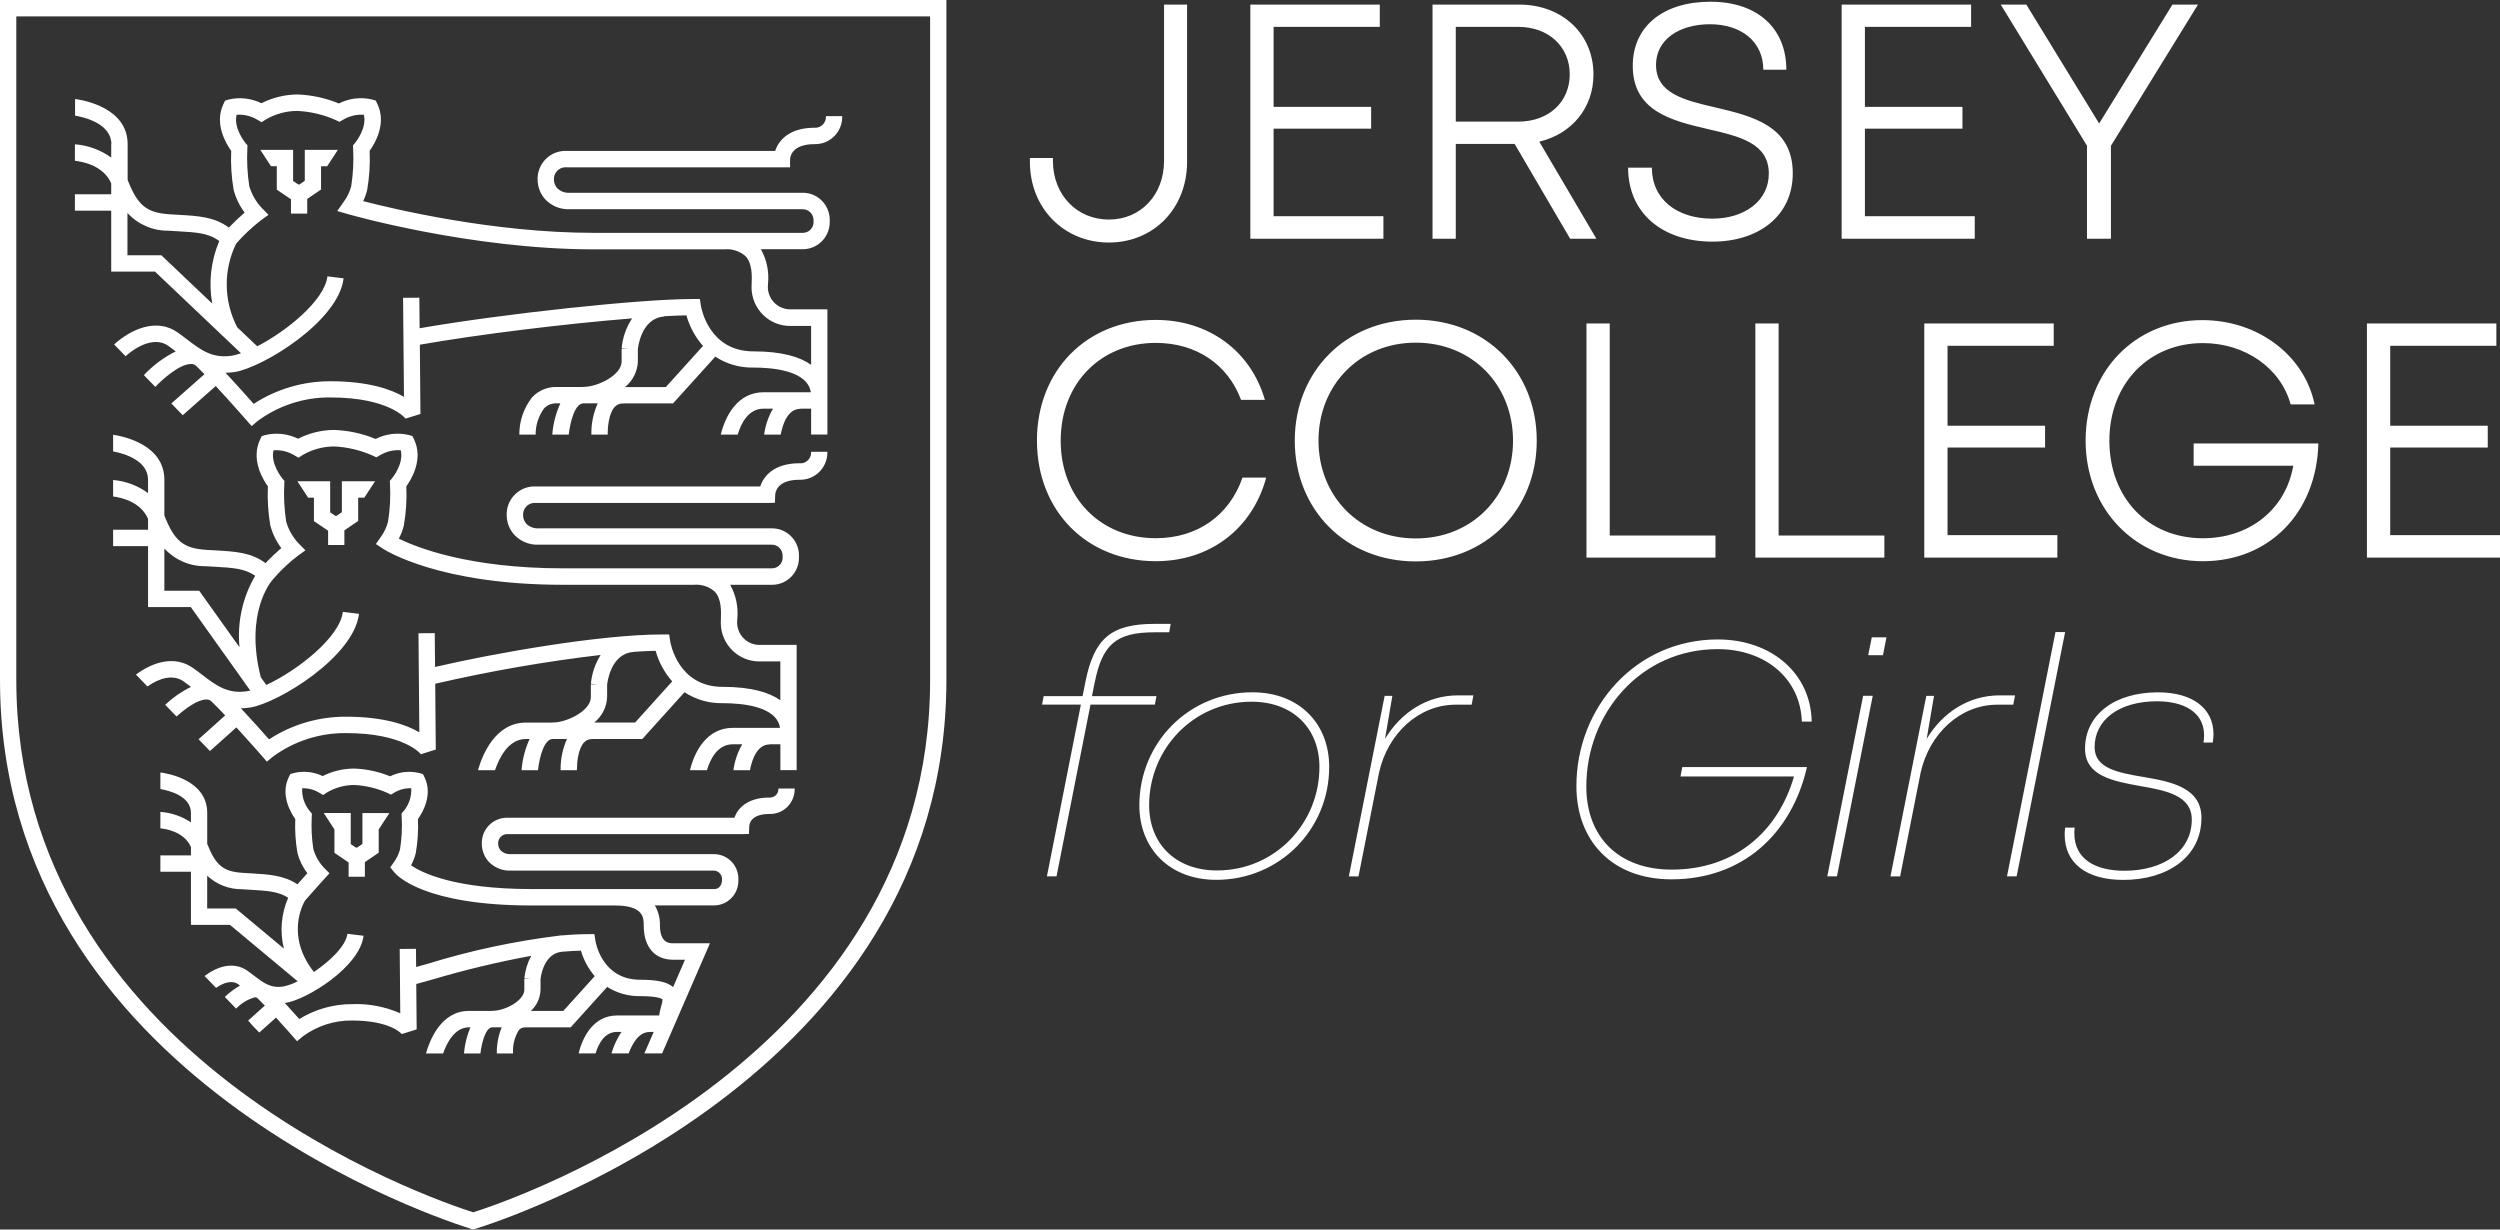 <svg xmlns="http://www.w3.org/2000/svg" width="244" height="120" viewBox="0 0 244 120" fill="none"><rect x="0" y="0" width="244" height="120" fill="#333333" stroke="none"/><g clip-path="url(#clip0_305_2622)"><path d="M201.513 81.463C201.513 81.232 201.52 81.004 201.562 80.772H202.487C202.467 80.961 202.454 81.144 202.454 81.317C202.454 83.865 204.53 84.986 207.33 84.986C211.168 84.986 213.917 83.066 213.917 79.99C213.917 77.66 211.459 77.158 208.908 76.722C206.247 76.24 203.499 75.748 203.499 73.072C203.499 69.781 206.357 67.572 210.619 67.572C213.949 67.572 216.038 69.103 216.038 71.664C216.038 71.915 216.005 72.189 215.967 72.472H215.061C215.097 72.228 215.12 71.99 215.12 71.775C215.12 69.458 213.076 68.445 210.528 68.445C206.79 68.445 204.433 70.283 204.433 72.922C204.433 75.001 206.716 75.412 209.235 75.839C211.902 76.288 214.861 76.875 214.861 79.817C214.861 83.624 211.569 85.879 207.227 85.879C203.618 85.879 201.513 84.23 201.513 81.466M200.618 61.69H201.556L196.822 85.533H195.881L200.615 61.69H200.618ZM196.67 67.865L196.495 68.777H194.937C191.338 68.777 188.315 71.573 187.458 75.399L185.45 85.536H184.509L188.008 67.914H188.761L188.043 72.111C189.611 69.523 192.156 67.868 195.166 67.868H196.67V67.865ZM182.682 62.205H184.121L183.775 63.948H182.336L182.686 62.205H182.682ZM181.842 67.91H182.779L179.284 85.533H178.343L181.842 67.91ZM164.191 74.864H176.361C174.867 81.372 170.095 85.823 163.133 85.823C157.375 85.823 153.857 82.099 153.857 76.725C153.857 69.005 159.674 62.41 167.657 62.41C172.93 62.41 176.749 65.766 176.82 70.429H175.86C175.721 66.275 172.358 63.355 167.634 63.355C160.136 63.355 154.824 69.615 154.824 76.771C154.824 81.678 157.973 84.875 163.159 84.875C169.306 84.875 173.529 81.186 175.094 75.783H164.016L164.191 74.864ZM143.807 67.865L143.633 68.777H142.074C138.476 68.777 135.452 71.573 134.596 75.399L132.588 85.536H131.647L135.142 67.914H135.895L135.178 72.111C136.746 69.523 139.29 67.868 142.301 67.868H143.804L143.807 67.865ZM128.776 74.861C128.776 71.075 126.182 68.487 122.157 68.487C116.482 68.487 112.156 73.088 112.156 78.582C112.156 82.369 114.749 84.956 118.778 84.956C124.459 84.956 128.776 80.349 128.776 74.861ZM111.202 78.596C111.202 72.489 116.036 67.568 122.231 67.568C126.774 67.568 129.729 70.586 129.729 74.845C129.729 80.951 124.895 85.872 118.7 85.872C114.183 85.872 111.202 82.855 111.202 78.596ZM106.85 66.568L106.575 67.94H112.871L112.715 68.767H106.433L103.115 85.533H102.178L105.495 68.767H101.706L101.861 67.94H105.66L105.941 66.529C106.789 62.302 108.444 60.891 112.686 60.891H114.258L114.112 61.712H112.664C108.929 61.712 107.594 62.908 106.853 66.571M206.027 14.217V23.299H203.69V14.221L195.276 0.45H197.772L204.876 12.054L212.028 0.45H214.521L206.034 14.217H206.027ZM192.735 21.103V23.299H179.746V0.45H192.379V2.623H182.016V10.428H191.535V12.556H182.016V21.103H192.735ZM158.907 16.362H161.222C161.222 19.448 163.664 21.341 167.12 21.341C170.26 21.341 172.636 19.611 172.636 16.942C172.636 13.967 169.791 13.315 166.703 12.601C163.195 11.783 159.357 10.874 159.357 6.42C159.357 2.565 162.335 0.169 166.936 0.169C171.537 0.169 174.347 2.763 174.347 6.807H172.099C172.099 4.044 169.927 2.366 166.891 2.366C163.854 2.366 161.627 3.891 161.627 6.328C161.627 9.144 164.423 9.792 167.469 10.496C171.042 11.347 174.974 12.279 174.974 16.919C174.974 21.096 171.611 23.583 167.143 23.583C162.218 23.583 158.904 20.774 158.904 16.362M142.084 11.871H148.182C151.173 11.871 153.207 9.939 153.207 7.254C153.207 4.569 151.163 2.623 148.182 2.623H142.084V11.871ZM147.82 14.045H142.084V23.299H139.814V0.45H148.295C152.454 0.45 155.522 3.298 155.522 7.273C155.522 10.555 153.372 13.087 150.235 13.826L155.807 23.299H153.246L147.827 14.045H147.82ZM135.022 21.103V23.299H122.034V0.45H134.667V2.623H124.304V10.428H133.823V12.556H124.304V21.103H135.022ZM100.519 15.801V15.42H102.766V15.71C102.766 19.005 105.098 21.429 108.227 21.429C111.357 21.429 113.611 18.995 113.611 15.71V0.45H115.858V15.801C115.858 20.34 112.599 23.671 108.227 23.671C103.856 23.671 100.519 20.337 100.519 15.801ZM244 52.227V54.423H231.012V31.573H243.644V33.747H233.285V41.551H242.804V43.679H233.285V52.227H244ZM226.271 43.282C226.103 50.037 221.476 54.775 215 54.775C208.523 54.775 203.557 49.799 203.557 43.008C203.557 36.217 208.394 31.244 214.955 31.244C220.361 31.244 224.91 34.662 225.906 39.472H223.568C222.598 35.92 219.116 33.486 215.003 33.486C209.704 33.486 205.875 37.462 205.875 43.008C205.875 48.554 209.607 52.533 215.003 52.533C219.588 52.533 223.09 49.688 223.824 45.455H214.101V43.282H226.278H226.271ZM200.799 52.227V54.423H187.81V31.573H200.443V33.747H190.08V41.551H199.599V43.679H190.08V52.227H200.799ZM183.914 52.269V54.419H171.323V31.57H173.593V52.269H183.914ZM167.43 52.269V54.419H154.84V31.57H157.11V52.269H167.427H167.43ZM147.671 43.008C147.671 37.54 143.665 33.444 138.178 33.444C132.691 33.444 128.685 37.572 128.685 43.008C128.685 48.443 132.691 52.552 138.178 52.552C143.665 52.552 147.671 48.466 147.671 43.008ZM126.37 43.008C126.37 36.272 131.333 31.202 138.178 31.202C145.023 31.202 149.986 36.262 149.986 43.008C149.986 49.753 145.023 54.794 138.178 54.794C131.333 54.794 126.37 49.734 126.37 43.008ZM101.205 43.008C101.205 36.161 106.068 31.224 112.803 31.224C117.966 31.224 122.073 34.245 123.453 39.026H121.129C119.826 35.549 116.744 33.466 112.806 33.466C107.416 33.466 103.523 37.432 103.523 43.008C103.523 48.583 107.406 52.529 112.806 52.529C116.851 52.529 119.987 50.317 121.268 46.615H123.583C122.212 51.643 118.076 54.772 112.806 54.772C106.058 54.772 101.208 49.854 101.208 43.008M12.442 20.79C13.473 21.911 14.925 22.537 16.442 22.517L17.321 22.57C19.203 22.677 20.344 22.742 21.402 23.524C20.584 25.447 20.344 27.568 20.713 29.628L15.746 24.912H12.439V20.794L12.442 20.79ZM23.041 23.785C23.768 22.951 24.577 22.191 25.45 21.514L26.206 20.966L25.55 20.298C24.984 19.699 24.567 18.972 24.331 18.18C24.144 16.965 24.079 15.733 24.14 14.508L24.157 14.191L23.95 13.95C23.937 13.934 22.769 12.51 23.093 11.2C23.798 11.151 24.503 11.321 25.11 11.682L25.534 11.927L25.941 11.663C26.873 11.122 27.923 10.832 28.997 10.825C30.297 10.884 31.571 11.187 32.761 11.715L33.139 11.891L33.495 11.682C34.102 11.321 34.807 11.151 35.512 11.2C35.839 12.517 34.665 13.937 34.655 13.95L34.448 14.191L34.465 14.511C34.532 15.739 34.468 16.971 34.277 18.183C34.132 18.721 33.889 19.226 33.562 19.676L32.916 20.595L33.992 20.907C34.112 20.943 45.992 24.336 57.939 24.336H70.711C71.454 24.267 72.192 24.505 72.757 24.994C73.436 25.704 73.388 26.952 73.362 27.695C73.356 27.842 73.349 27.966 73.349 28.077C73.375 30.165 75.076 31.837 77.148 31.811C77.174 31.811 77.2 31.811 77.226 31.811H79.163V35.604C78.099 34.848 76.359 34.294 73.53 34.294C69.181 34.294 68.444 30.041 68.412 29.862L68.305 29.184H67.626C62.427 29.184 49.147 30.618 40.954 32.036L40.928 29.054L39.34 29.067L39.428 38.732C38.167 37.996 35.955 37.211 32.253 37.211C29.595 37.201 26.992 37.967 24.758 39.417C24.153 38.732 23.073 37.52 22.013 36.383C22.317 36.383 22.621 36.354 22.918 36.308C25.654 35.865 33.029 31.378 33.536 27.167L31.959 26.972C31.674 29.315 28.011 32.297 25.107 33.799L23.157 31.948C21.828 29.406 21.787 26.376 23.038 23.795M64.984 37.778H60.998C61.754 37.172 62.213 36.266 62.255 35.294V34.095C62.288 33.769 62.624 31.068 64.803 30.895V30.866C65.612 30.82 66.352 30.788 66.996 30.778C67.303 31.883 67.856 32.903 68.612 33.763L64.984 37.778ZM10.854 14.084V15.381C9.817 14.628 8.588 14.178 7.311 14.084V15.694C7.935 15.756 10.078 16.104 10.854 17.893V18.959H7.311V20.559H10.854V26.506H15.123L23.52 34.477C23.241 34.578 22.954 34.656 22.663 34.711C20.736 35.024 19.578 34.141 18.246 33.121C17.952 32.893 17.654 32.665 17.344 32.45C15.297 31.003 12.807 32.114 11.139 33.616L12.255 34.767C13.47 33.688 15.168 32.867 16.435 33.76C16.678 33.932 16.914 34.115 17.15 34.294C15.986 34.877 14.935 35.66 14.043 36.611L15.155 37.758C15.814 37.067 17.463 35.568 18.592 35.526C18.802 35.5 19.012 35.575 19.164 35.728C19.404 35.956 19.672 36.23 19.956 36.52L16.723 39.378L17.835 40.525L21.056 37.677C22.54 39.277 24.024 40.978 24.047 41L24.561 41.587L25.156 41.082C27.215 39.567 29.708 38.762 32.256 38.791C37.989 38.791 39.577 40.847 39.583 40.857L41.035 40.401L40.977 33.642C46.822 32.616 55.41 31.573 61.693 31.075C61.117 31.945 60.768 32.948 60.674 33.988L61.301 34.037H60.671V35.285C60.671 36.605 58.353 37.761 56.949 37.761C56.927 37.761 56.907 37.768 56.888 37.768H54.334C53.428 37.745 52.555 38.113 51.934 38.778C51.12 39.811 50.68 41.095 50.686 42.415H52.274C52.274 41.499 52.559 40.609 53.095 39.87C53.415 39.528 53.865 39.345 54.327 39.368H54.689C54.253 40.329 53.984 41.362 53.904 42.415H55.507C55.663 41.092 56.122 39.4 56.927 39.368H58.337C57.907 40.326 57.696 41.365 57.719 42.415H59.306C59.306 41.675 59.42 40.342 59.995 39.717C60.202 39.488 60.496 39.365 60.804 39.381V39.371H65.689L69.812 34.809C70.918 35.532 72.214 35.904 73.533 35.874C75.532 35.874 78.81 36.2 79.137 38.283H74.526C71.991 38.283 70.785 40.603 70.349 42.415H72.001C72.324 41.326 73.035 39.886 74.526 39.886H75.444C74.992 40.661 74.697 41.522 74.581 42.415H76.198C76.395 41.365 76.893 39.899 78.134 39.899V39.883H79.166V42.411H80.754V30.188H77.229C76.026 30.25 75.001 29.315 74.943 28.103C74.943 28.09 74.943 28.073 74.943 28.06C74.943 27.972 74.943 27.865 74.953 27.741C75.085 26.555 74.843 25.359 74.264 24.323H78.377C79.822 24.313 80.986 23.127 80.98 21.67C80.98 21.637 80.98 21.602 80.98 21.569C81.038 20.109 79.913 18.877 78.464 18.816C78.406 18.816 78.348 18.816 78.293 18.816H55.578C55.148 18.841 54.725 18.688 54.408 18.392C54.182 18.154 54.056 17.835 54.062 17.506C54.043 16.873 54.534 16.349 55.161 16.326C55.213 16.326 55.265 16.326 55.316 16.332H77.113V15.531C77.113 15.472 77.142 14.068 79.489 14.068C80.944 14.11 82.157 12.956 82.199 11.493C82.199 11.441 82.199 11.389 82.199 11.337H80.611C80.653 11.917 80.22 12.425 79.644 12.468C79.593 12.471 79.541 12.471 79.489 12.468C77.042 12.468 75.997 13.69 75.658 14.732H55.313C53.819 14.657 52.549 15.814 52.471 17.32C52.471 17.382 52.468 17.444 52.471 17.506C52.465 18.255 52.752 18.975 53.27 19.513C53.881 20.125 54.718 20.455 55.578 20.419H78.299C78.885 20.396 79.376 20.852 79.402 21.442C79.402 21.484 79.402 21.527 79.402 21.572C79.457 22.149 79.04 22.661 78.468 22.719C78.442 22.719 78.416 22.726 78.39 22.726H57.952C48.219 22.726 38.519 20.428 35.444 19.63C35.612 19.285 35.745 18.92 35.836 18.545C36.055 17.284 36.133 16.003 36.075 14.723C36.579 14.025 37.763 12.063 36.825 10.131L36.673 9.818L36.343 9.717C35.244 9.45 34.086 9.587 33.074 10.099C31.784 9.564 30.41 9.268 29.013 9.219C27.8 9.232 26.604 9.525 25.518 10.076C24.519 9.584 23.381 9.457 22.297 9.721L21.968 9.822L21.816 10.134C20.881 12.067 22.064 14.028 22.566 14.726C22.508 16.003 22.588 17.287 22.808 18.548C23.018 19.343 23.381 20.09 23.878 20.745C23.342 21.207 22.828 21.696 22.339 22.211C20.913 21.165 19.413 21.08 17.425 20.966L16.558 20.914C14.308 20.767 13.441 20.064 12.458 17.561V14.081C12.458 10.535 8.216 9.782 7.327 9.662V11.285C8.248 11.444 10.871 12.067 10.871 14.081M65.692 93.667H66.856L65.696 96.339C65.13 95.84 64.131 95.622 62.472 95.622C58.776 95.622 58.142 92.002 58.12 91.852L58.013 91.174H57.334C56.487 91.174 55.627 91.226 54.764 91.301V91.285C54.702 91.291 54.657 91.311 54.599 91.317C50.247 91.849 45.946 92.767 41.756 94.061L40.614 94.38L40.598 92.605L39.011 92.618L39.066 98.897C37.581 98.245 35.968 97.939 34.351 98.004C32.537 98.001 30.759 98.503 29.21 99.457C28.855 99.053 28.334 98.473 27.791 97.883C27.839 97.877 27.881 97.883 27.93 97.871C29.931 97.545 35.111 94.403 35.483 91.33L33.905 91.138C33.763 92.321 32.224 93.794 30.636 94.866C27.868 91.343 29.556 88.257 29.776 87.889C30.966 86.54 31.642 85.794 31.645 85.794L32.156 85.23L31.619 84.689C31.141 84.181 30.788 83.568 30.588 82.897C30.423 81.848 30.368 80.785 30.426 79.726L30.439 79.41L30.238 79.169C29.718 78.55 29.45 77.748 29.492 76.937C30.061 76.914 30.623 77.057 31.115 77.347L31.538 77.592L31.946 77.325C32.741 76.865 33.637 76.621 34.552 76.614C35.667 76.666 36.76 76.924 37.782 77.377L38.16 77.553L38.516 77.344C39.007 77.051 39.57 76.911 40.139 76.934C40.181 77.745 39.916 78.543 39.395 79.162L39.188 79.407L39.205 79.723C39.263 80.782 39.208 81.844 39.043 82.894C38.92 83.35 38.716 83.777 38.438 84.158L38.089 84.653L38.471 85.126C38.739 85.462 41.407 88.375 51.909 88.375H60.031C62.828 88.375 62.828 89.594 62.828 90.317C62.821 92.419 63.895 93.67 65.699 93.67M54.987 98.666H51.815C52.39 98.134 52.73 97.395 52.756 96.609V95.57C52.785 95.28 53.076 93.061 54.844 92.891C55.468 92.836 56.086 92.8 56.697 92.784C56.966 93.703 57.425 94.55 58.045 95.273L54.983 98.662L54.987 98.666ZM27.71 92.585L23.012 88.668H20.221V85.468C21.137 86.325 22.343 86.797 23.594 86.788L24.373 86.837C26.022 86.931 27.189 86.996 28.127 87.622C27.445 89.183 27.299 90.93 27.707 92.585M75.215 77.843C75.173 77.846 75.127 77.846 75.082 77.843C72.945 77.843 72.004 78.889 71.674 79.814H49.6C48.245 79.746 47.091 80.798 47.026 82.164C47.023 82.219 47.023 82.278 47.023 82.333C47.02 83.011 47.278 83.666 47.747 84.151C48.3 84.702 49.053 85.002 49.833 84.973H69.615C70.064 84.95 70.445 85.299 70.471 85.751C70.471 85.791 70.471 85.83 70.471 85.872C70.471 85.963 70.449 86.772 69.692 86.772H51.899C44.317 86.772 41.154 85.171 40.117 84.455C40.323 84.08 40.479 83.679 40.579 83.262C40.77 82.167 40.841 81.052 40.792 79.941C41.251 79.296 42.26 77.569 41.436 75.868L41.284 75.555L40.954 75.454C39.987 75.216 38.969 75.327 38.073 75.767C36.951 75.308 35.755 75.05 34.545 75.011C33.485 75.017 32.44 75.268 31.493 75.744C30.61 75.321 29.611 75.219 28.661 75.451L28.331 75.552L28.179 75.865C27.351 77.569 28.36 79.293 28.819 79.938C28.77 81.049 28.845 82.164 29.032 83.259C29.22 83.972 29.55 84.64 29.996 85.227C29.76 85.491 29.433 85.856 29.032 86.309C27.726 85.429 26.197 85.334 24.467 85.237L23.701 85.191C21.796 85.067 21.062 84.481 20.225 82.359V79.342C20.225 76.151 16.419 75.493 15.653 75.392V77.012C16.448 77.145 18.637 77.673 18.637 79.342V80.261C17.745 79.668 16.72 79.319 15.653 79.241V80.847C16.177 80.896 17.968 81.17 18.637 82.669V83.484H15.653V85.084H18.637V90.265H22.443L29.055 95.775C28.619 96.007 28.15 96.176 27.668 96.28C26.436 96.482 25.712 95.928 24.797 95.228C24.59 95.068 24.383 94.908 24.166 94.755C22.789 93.784 21.169 94.341 19.966 95.26L21.088 96.417C21.751 95.951 22.605 95.609 23.258 96.068C23.313 96.108 23.368 96.153 23.423 96.192C22.886 96.502 22.391 96.873 21.942 97.3L23.047 98.444C23.549 97.906 24.189 97.522 24.897 97.333C24.978 97.326 25.055 97.352 25.114 97.408C25.33 97.616 25.582 97.874 25.848 98.147L24.221 99.607L24.69 100.142L25.308 100.777L26.937 99.317C27.759 100.217 28.467 101.028 28.48 101.041L28.99 101.624L29.585 101.129C30.969 100.122 32.638 99.585 34.348 99.601C38.147 99.601 39.214 100.924 39.214 100.924L40.666 100.468L40.627 96.039L42.183 95.606C45.361 94.664 48.588 93.888 51.847 93.289C51.482 93.96 51.255 94.703 51.178 95.466L51.828 95.514H51.175V96.603C51.175 97.623 49.348 98.659 48.035 98.659C48.016 98.659 47.996 98.666 47.977 98.666H45.755C43.02 98.666 41.917 101.595 41.575 102.817H43.246C43.596 101.82 44.362 100.269 45.759 100.269H45.911C45.568 101.077 45.358 101.941 45.283 102.817H46.89C47.029 101.624 47.434 100.298 48.025 100.269H48.966C48.636 101.077 48.471 101.944 48.488 102.817H50.075C50.02 102.012 50.221 101.214 50.648 100.53C50.806 100.354 51.036 100.259 51.272 100.272V100.266H55.701L59.261 96.323C60.225 96.932 61.343 97.245 62.482 97.222C64.38 97.222 64.658 97.538 64.664 97.538C64.651 97.779 64.603 98.017 64.522 98.242C64.438 98.525 64.376 98.816 64.331 99.112H60.218C57.936 99.112 56.859 101.198 56.474 102.814H58.126C58.404 101.898 58.996 100.715 60.215 100.715H60.655C60.225 101.36 59.898 102.068 59.678 102.814H61.356C61.696 101.905 62.33 100.728 63.358 100.728V100.715H63.801L62.889 102.814H64.622L69.291 92.064H65.699C65.347 92.064 64.409 92.064 64.409 90.31C64.428 89.629 64.257 88.955 63.911 88.368H69.695C71.011 88.362 72.072 87.283 72.065 85.957C72.065 85.927 72.065 85.895 72.065 85.866C72.12 84.539 71.095 83.422 69.779 83.366C69.728 83.366 69.676 83.366 69.624 83.366H49.836C49.49 83.389 49.147 83.265 48.892 83.031C48.714 82.841 48.614 82.591 48.617 82.33C48.601 81.838 48.986 81.424 49.474 81.408C49.516 81.408 49.561 81.408 49.606 81.414H72.334L73.097 81.395L73.129 80.629C73.136 80.43 73.272 79.443 75.095 79.443C76.418 79.482 77.52 78.433 77.559 77.1C77.559 77.051 77.559 77.005 77.559 76.96H75.971C76.007 77.409 75.671 77.8 75.228 77.833M26.452 16.228L25.408 14.628H28.606V17.659L29.11 18.001H29.23L29.747 17.646V14.625H32.977L31.933 16.225H31.335V18.496L29.986 19.415V20.846H28.399V19.448L27.015 18.509V16.222H26.449L26.452 16.228ZM35.37 79.355H38.005L36.961 80.955V83.223L35.612 84.142V85.572H34.025V84.174L32.641 83.236V80.948L31.596 79.348H34.232V82.382L34.736 82.724H34.856L35.373 82.369V79.352L35.37 79.355ZM74.148 64.554C74.174 64.554 74.203 64.554 74.228 64.554H76.162V68.347C75.098 67.591 73.359 67.037 70.53 67.037C66.181 67.037 65.444 62.781 65.414 62.602L65.308 61.924H64.629C58.634 61.924 48.374 63.72 42.461 65.095L42.431 61.794L40.844 61.807L40.928 71.472C39.667 70.736 37.455 69.95 33.756 69.95C31.099 69.941 28.492 70.706 26.258 72.16C25.654 71.475 24.577 70.263 23.513 69.129C23.817 69.126 24.121 69.1 24.422 69.054C27.157 68.608 34.532 64.121 35.04 59.91L33.462 59.718C33.161 62.234 28.965 65.479 25.99 66.851L25.453 66.099C23.849 59.79 26.472 56.74 26.582 56.616L27.079 56.052C27.687 55.4 28.347 54.801 29.052 54.26L29.808 53.712L29.152 53.044C28.586 52.445 28.169 51.718 27.933 50.926C27.746 49.711 27.681 48.479 27.746 47.254L27.762 46.938L27.555 46.697C27.542 46.68 26.371 45.256 26.695 43.946C27.4 43.894 28.105 44.063 28.712 44.428L29.136 44.673L29.543 44.406C30.471 43.868 31.525 43.578 32.599 43.572C33.895 43.633 35.173 43.933 36.359 44.461L36.738 44.634L37.096 44.425C37.704 44.063 38.409 43.894 39.114 43.943C39.441 45.26 38.267 46.68 38.254 46.693L38.047 46.934L38.063 47.254C38.131 48.482 38.066 49.714 37.873 50.926C37.727 51.464 37.488 51.969 37.161 52.419L36.686 53.096L37.375 53.553C37.594 53.696 42.862 57.075 54.935 57.075H67.707C68.451 57.007 69.188 57.245 69.754 57.737C70.433 58.447 70.384 59.695 70.358 60.438C70.352 60.582 70.349 60.709 70.349 60.819C70.374 62.908 72.075 64.58 74.148 64.554ZM61.984 70.517H58C58.757 69.911 59.216 69.005 59.255 68.034V66.835C59.284 66.542 59.627 63.808 61.803 63.635V63.622C62.569 63.57 63.309 63.531 63.988 63.518C64.296 64.626 64.852 65.646 65.608 66.503L61.984 70.521V70.517ZM23.371 63.166L19.442 57.655H16.041V53.533C17.072 54.654 18.524 55.28 20.04 55.26L20.92 55.312C22.744 55.417 23.872 55.479 24.907 56.196C23.675 58.294 23.138 60.735 23.374 63.163M78.183 45.214C78.131 45.217 78.079 45.217 78.031 45.214C75.58 45.214 74.539 46.433 74.199 47.479H52.297C50.803 47.404 49.532 48.56 49.454 50.066C49.454 50.128 49.451 50.19 49.454 50.252C49.448 50.998 49.736 51.721 50.253 52.256C50.864 52.868 51.702 53.198 52.562 53.162H75.283C75.865 53.136 76.359 53.595 76.382 54.185C76.382 54.227 76.382 54.273 76.382 54.315C76.44 54.892 76.02 55.407 75.448 55.462C75.422 55.462 75.396 55.466 75.37 55.469H54.932C45.765 55.469 40.66 53.429 38.923 52.572C39.143 52.168 39.308 51.734 39.415 51.288C39.635 50.027 39.715 48.746 39.657 47.469C40.158 46.772 41.345 44.806 40.407 42.877L40.255 42.565L39.926 42.46C38.826 42.196 37.669 42.33 36.657 42.842C35.367 42.307 33.992 42.011 32.599 41.962C31.38 41.971 30.183 42.265 29.094 42.819C28.095 42.327 26.957 42.2 25.877 42.464L25.547 42.565L25.395 42.877C24.457 44.81 25.644 46.775 26.145 47.469C26.087 48.746 26.168 50.03 26.384 51.291C26.595 52.086 26.96 52.833 27.455 53.488C26.918 53.954 26.404 54.442 25.919 54.961C24.493 53.914 22.992 53.83 21.011 53.716L20.144 53.667C17.89 53.52 17.024 52.813 16.041 50.31V46.83C16.041 43.441 12.164 42.604 11.039 42.431V44.057C12.054 44.249 14.45 44.904 14.45 46.827V48.124C13.448 47.394 12.267 46.951 11.039 46.846V48.456C11.795 48.554 13.726 48.958 14.45 50.639V51.705H11.039V53.305H14.45V59.252H18.624L23.972 66.76C23.979 66.786 23.985 66.806 23.992 66.829L24.017 66.822L24.425 67.395C24.334 67.415 24.241 67.444 24.157 67.457C22.229 67.77 21.075 66.887 19.74 65.867C19.442 65.639 19.145 65.411 18.838 65.196C17.033 63.925 14.893 64.629 13.267 65.841L14.389 66.998C15.514 66.206 16.869 65.763 17.926 66.509C18.168 66.682 18.404 66.861 18.64 67.04C17.719 67.49 16.869 68.08 16.122 68.787L17.231 69.931C18.104 69.136 19.271 68.301 20.086 68.272C20.296 68.246 20.506 68.321 20.655 68.474C21.043 68.846 21.502 69.318 21.98 69.823L19.381 72.153L20.493 73.3L23.07 70.993C24.36 72.401 25.518 73.73 25.54 73.753L26.051 74.336L26.646 73.841C28.712 72.332 31.202 71.528 33.753 71.55C39.489 71.55 41.074 73.606 41.08 73.613L42.532 73.157L42.477 66.734C47.805 65.502 53.195 64.564 58.624 63.922C58.087 64.772 57.761 65.737 57.67 66.74L58.298 66.789H57.667V68.041C57.667 69.361 55.349 70.517 53.946 70.517C53.923 70.517 53.904 70.524 53.878 70.524H51.33C48.294 70.524 47.046 73.776 46.651 75.171H48.313C48.711 73.998 49.61 72.124 51.327 72.124H51.689C51.252 73.085 50.984 74.118 50.903 75.171H52.504C52.656 73.848 53.118 72.156 53.923 72.124H55.336C54.906 73.079 54.696 74.121 54.718 75.171H56.306C56.306 74.431 56.419 73.098 56.995 72.469C57.202 72.241 57.496 72.117 57.803 72.134V72.127H62.689L66.808 67.562C67.914 68.285 69.21 68.657 70.526 68.63C72.525 68.63 75.806 68.953 76.13 71.039H71.519C68.984 71.039 67.778 73.359 67.341 75.171H68.997C69.323 74.082 70.032 72.642 71.522 72.642H72.444C71.991 73.418 71.697 74.281 71.58 75.171H73.197C73.394 74.121 73.892 72.655 75.134 72.655V72.639H76.165V75.167H77.753V62.941H74.232C73.029 63.003 72.004 62.068 71.946 60.855C71.946 60.842 71.946 60.829 71.946 60.813C71.946 60.725 71.949 60.617 71.952 60.497C72.085 59.311 71.846 58.115 71.263 57.075H75.376C76.822 57.069 77.986 55.879 77.979 54.423C77.979 54.39 77.979 54.354 77.979 54.322C78.037 52.862 76.912 51.63 75.46 51.568C75.406 51.568 75.347 51.568 75.289 51.568H52.568C52.138 51.594 51.715 51.441 51.398 51.148C51.171 50.91 51.045 50.591 51.052 50.258C51.032 49.626 51.524 49.101 52.151 49.082C52.203 49.082 52.255 49.082 52.306 49.088H74.865L75.632 49.072L75.661 48.3C75.671 48.055 75.826 46.824 78.037 46.824C79.493 46.866 80.705 45.712 80.75 44.246C80.75 44.194 80.75 44.142 80.75 44.093H79.163C79.205 44.673 78.771 45.178 78.196 45.224M33.372 46.974H36.602L35.557 48.574H34.959V50.845L33.611 51.764V53.194H32.023V51.796L30.639 50.858V48.574H30.074L29.026 46.97H32.224V50.004L32.728 50.346H32.848L33.365 49.991V46.97L33.372 46.974ZM90.78 66.359C90.78 103.286 50.027 117.106 46.185 118.322C42.344 117.103 1.591 103.286 1.591 66.359V1.6H90.78V66.362V66.359ZM0 0V66.359C0 105.466 44.077 119.355 45.956 119.928L46.185 119.997L46.412 119.928C48.287 119.355 92.368 105.466 92.368 66.359V0H0Z" fill="white"/></g><defs><clipPath id="clip0_305_2622"><rect width="244" height="120" fill="white"/></clipPath></defs></svg>